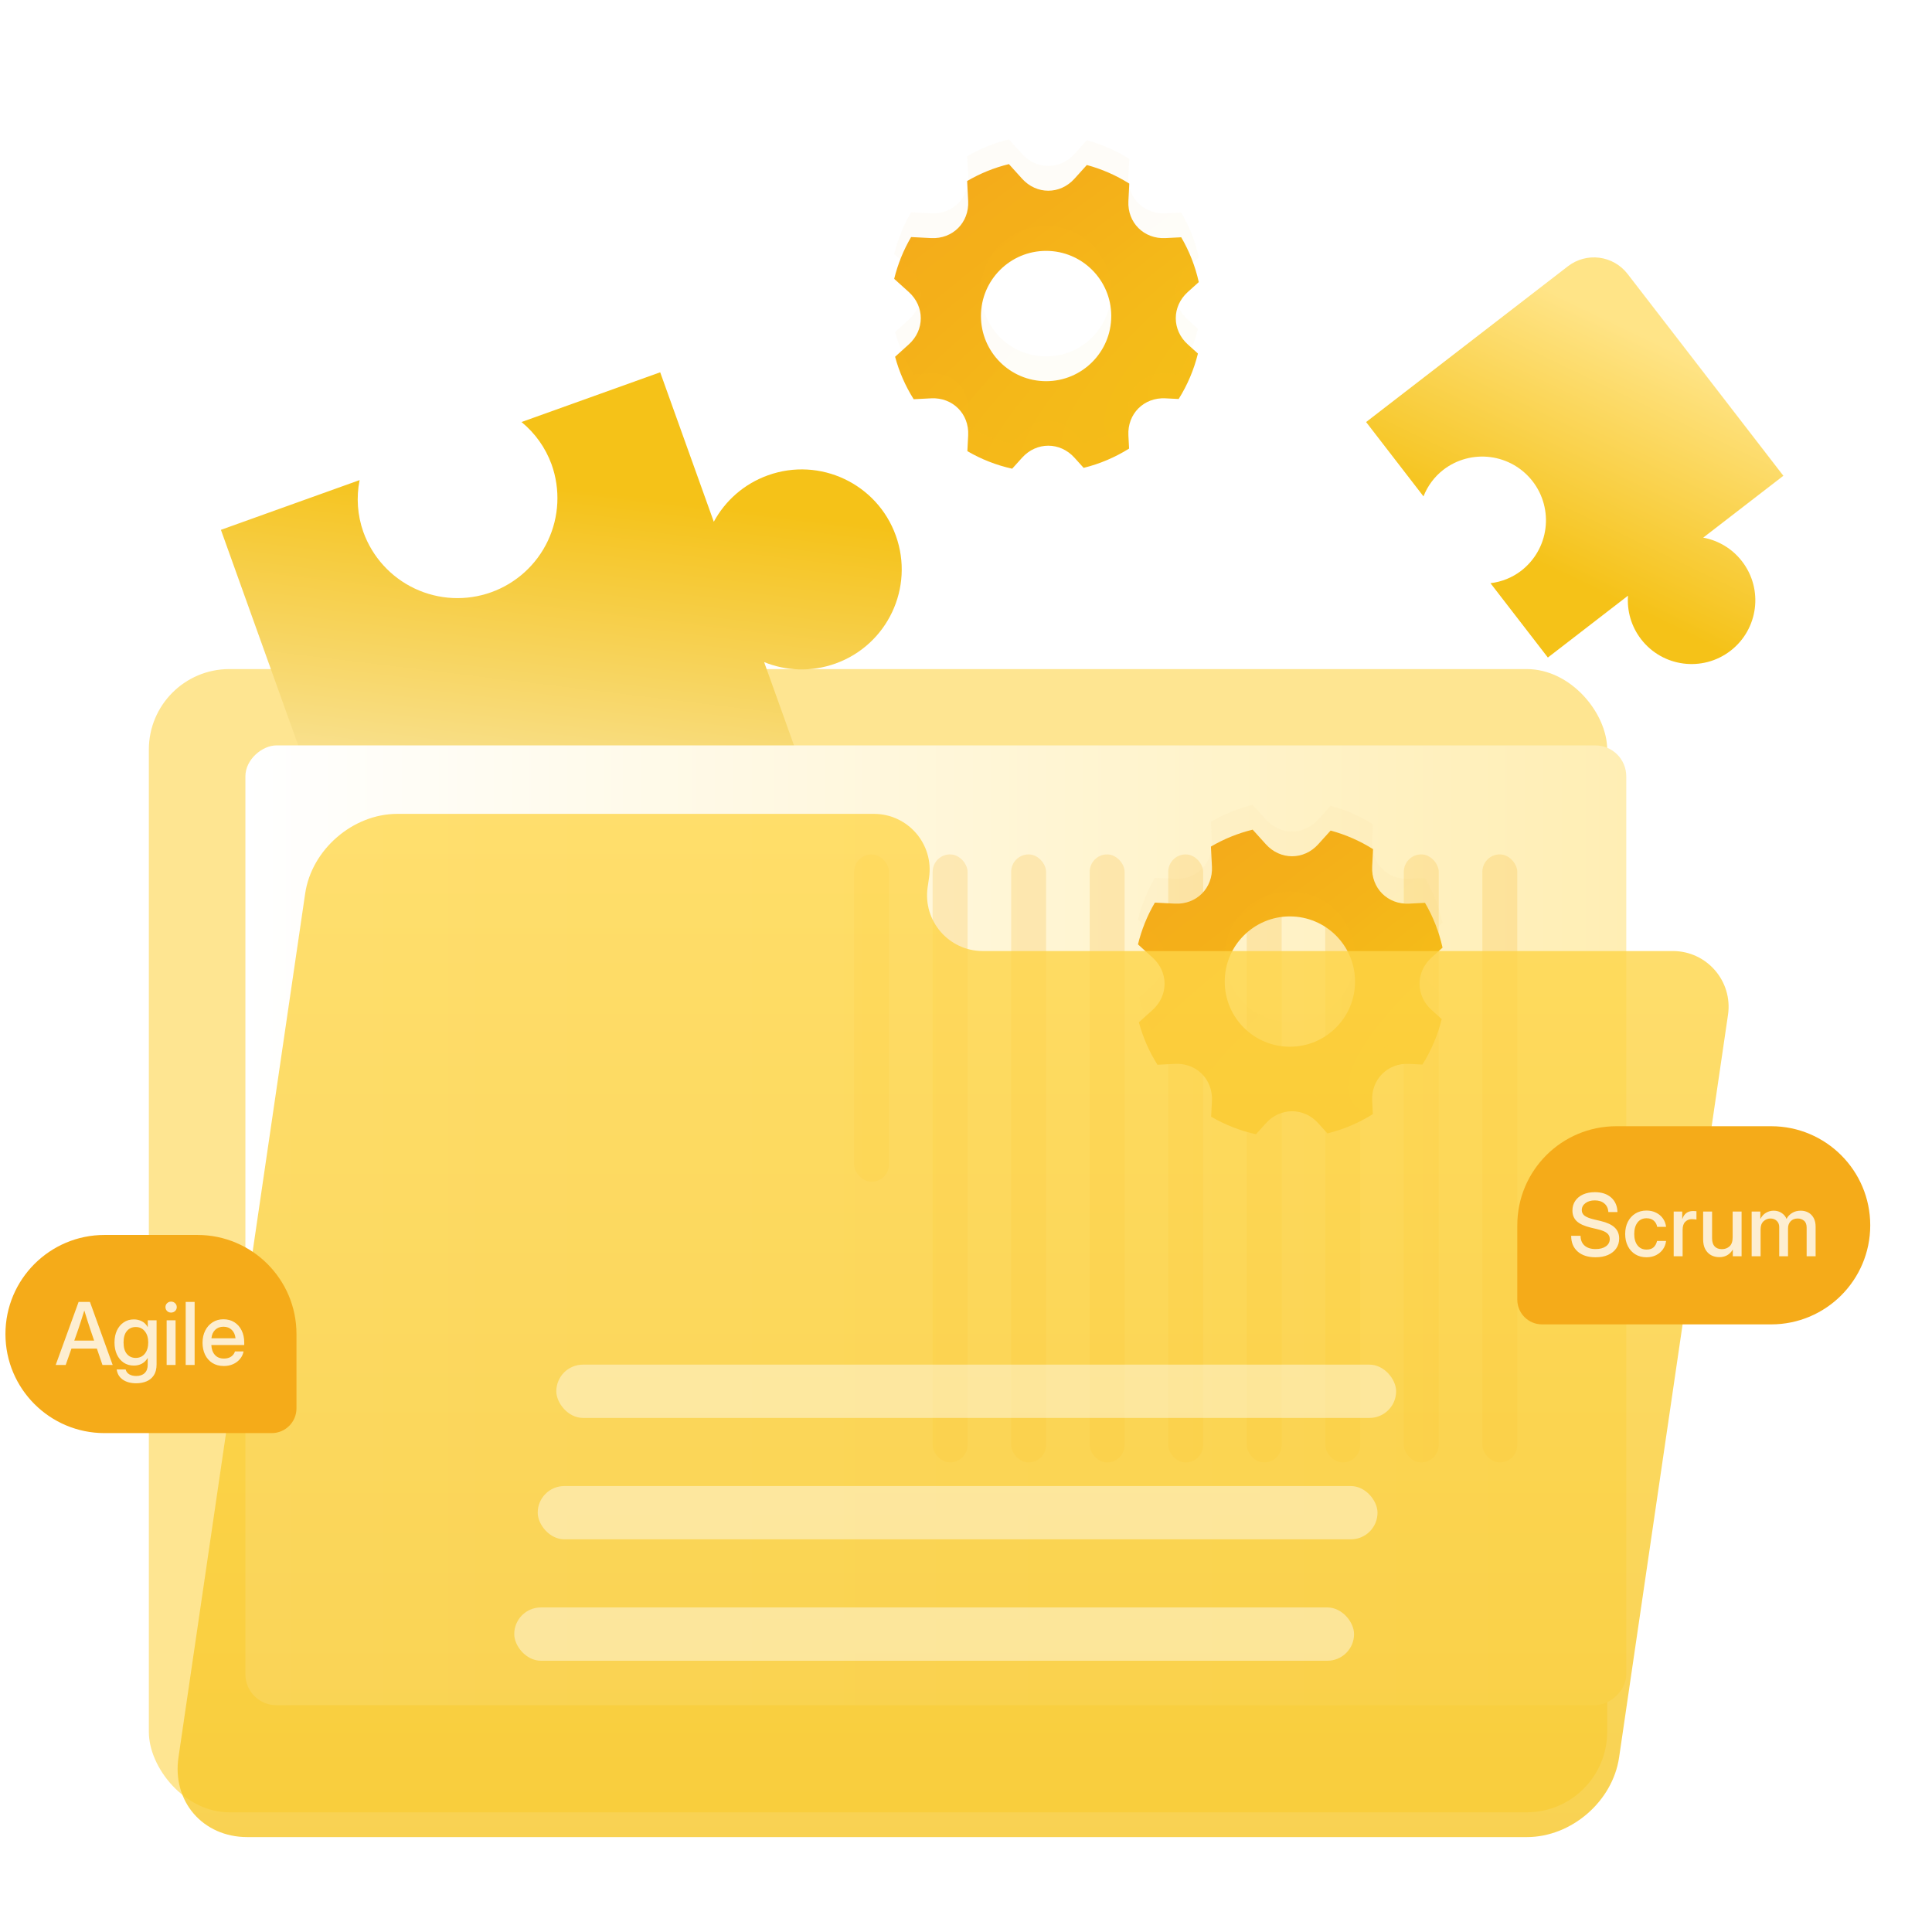 <?xml version="1.0" encoding="UTF-8"?> <svg xmlns="http://www.w3.org/2000/svg" width="312" height="312" viewBox="0 0 312 312" fill="none"><g clip-path="url(#clip0_4581_807)"><rect x="24.038" y="108.049" width="235.508" height="184.623" rx="13" fill="#FEE591"></rect><g clip-path="url(#clip1_4581_807)"><g filter="url(#filter0_i_4581_807)"><path d="M84.219 64.154C86.422 65.955 88.098 68.317 89.072 70.991C90.518 75.022 90.303 79.463 88.475 83.336C86.647 87.209 83.355 90.198 79.324 91.644C75.292 93.09 70.851 92.874 66.978 91.046C63.105 89.218 60.116 85.926 58.67 81.894C57.723 79.211 57.516 76.322 58.073 73.531L35.676 81.563L57.483 142.367C58.447 145.054 60.439 147.25 63.022 148.468C65.604 149.687 68.565 149.83 71.252 148.867L132.056 127.06L123.398 102.92C126.951 104.363 131.027 104.554 134.921 103.157C143.316 100.147 147.681 90.9 144.67 82.504C141.659 74.109 132.412 69.745 124.017 72.756C120.124 74.152 117.098 76.889 115.272 80.261L106.615 56.122L84.219 64.154Z" fill="url(#paint0_linear_4581_807)"></path></g></g><g filter="url(#filter1_i_4581_807)"><path d="M240.698 91.629C242.5 91.419 244.212 90.727 245.654 89.625C247.815 87.957 249.226 85.499 249.574 82.791C249.923 80.083 249.181 77.348 247.513 75.186C245.845 73.025 243.387 71.615 240.679 71.266C237.971 70.917 235.235 71.658 233.074 73.326C231.643 74.442 230.54 75.923 229.88 77.612L220.613 65.606L253.21 40.446C254.651 39.334 256.475 38.839 258.281 39.072C260.086 39.304 261.724 40.245 262.836 41.685L287.997 74.284L275.054 84.273C277.457 84.719 279.713 86.015 281.324 88.102C284.798 92.603 283.965 99.068 279.464 102.542C274.964 106.016 268.498 105.183 265.024 100.683C263.414 98.595 262.73 96.085 262.908 93.647L249.966 103.637L240.698 91.629Z" fill="url(#paint1_linear_4581_807)"></path></g><rect x="262.627" y="120.375" width="155" height="223" rx="5" transform="rotate(90 262.627 120.375)" fill="url(#paint2_linear_4581_807)"></rect><rect x="245.026" y="236.168" width="5.641" height="98.191" rx="2.821" transform="rotate(-180 245.026 236.168)" fill="#F5B219" fill-opacity="0.2" style="mix-blend-mode:multiply"></rect><rect x="232.344" y="236.168" width="5.641" height="98.191" rx="2.821" transform="rotate(-180 232.344 236.168)" fill="#F5B219" fill-opacity="0.2" style="mix-blend-mode:multiply"></rect><rect x="219.662" y="236.168" width="5.641" height="98.191" rx="2.821" transform="rotate(-180 219.662 236.168)" fill="#F5B219" fill-opacity="0.2" style="mix-blend-mode:multiply"></rect><rect x="206.981" y="236.168" width="5.641" height="98.191" rx="2.821" transform="rotate(-180 206.981 236.168)" fill="#F5B219" fill-opacity="0.2" style="mix-blend-mode:multiply"></rect><rect x="194.299" y="236.168" width="5.641" height="98.191" rx="2.821" transform="rotate(-180 194.299 236.168)" fill="#F5B219" fill-opacity="0.2" style="mix-blend-mode:multiply"></rect><rect x="181.617" y="236.168" width="5.641" height="98.191" rx="2.821" transform="rotate(-180 181.617 236.168)" fill="#F5B219" fill-opacity="0.2" style="mix-blend-mode:multiply"></rect><rect x="168.935" y="236.168" width="5.641" height="98.191" rx="2.821" transform="rotate(-180 168.935 236.168)" fill="#F5B219" fill-opacity="0.2" style="mix-blend-mode:multiply"></rect><rect x="156.254" y="236.167" width="5.641" height="98.191" rx="2.821" transform="rotate(-180 156.254 236.167)" fill="#F5B219" fill-opacity="0.2" style="mix-blend-mode:multiply"></rect><rect x="143.572" y="190.841" width="5.641" height="52.864" rx="2.821" transform="rotate(-180 143.572 190.841)" fill="#F5B219" fill-opacity="0.2" style="mix-blend-mode:multiply"></rect><g filter="url(#filter2_i_4581_807)"><path fill-rule="evenodd" clip-rule="evenodd" d="M202.824 179.17C200.28 178.606 197.838 177.65 195.588 176.336L195.718 173.784C195.896 170.305 193.21 167.629 189.74 167.806L186.92 167.95C185.582 165.827 184.57 163.516 183.917 161.093L186.131 159.094C188.717 156.76 188.711 152.968 186.131 150.64L183.771 148.509C184.35 146.14 185.27 143.867 186.503 141.763L189.74 141.928C193.219 142.106 195.895 139.419 195.718 135.949L195.552 132.714C197.656 131.481 199.927 130.56 202.296 129.981L204.428 132.341C206.764 134.928 210.555 134.921 212.883 132.341L214.882 130.128C217.304 130.781 219.615 131.793 221.738 133.13L221.594 135.949C221.416 139.43 224.102 142.106 227.572 141.929L230.124 141.798C231.438 144.049 232.394 146.491 232.958 149.035L231.18 150.64C228.595 152.976 228.602 156.766 231.18 159.095L232.823 160.576C232.182 163.173 231.131 165.65 229.71 167.915L227.572 167.806C224.093 167.628 221.417 170.314 221.594 173.784L221.703 175.922C219.438 177.343 216.961 178.394 214.365 179.035L212.883 177.393C210.547 174.807 206.756 174.813 204.428 177.393L202.824 179.17ZM208.304 165.037C214.115 165.037 218.826 160.326 218.826 154.515C218.826 148.704 214.115 143.993 208.304 143.993C202.493 143.993 197.782 148.704 197.782 154.515C197.782 160.326 202.493 165.037 208.304 165.037Z" fill="url(#paint3_radial_4581_807)"></path></g><path data-figma-bg-blur-radius="1.7" fill-rule="evenodd" clip-rule="evenodd" d="M202.824 179.17C200.28 178.606 197.838 177.65 195.588 176.336L195.718 173.784C195.896 170.305 193.21 167.629 189.74 167.806L186.92 167.95C185.582 165.827 184.57 163.516 183.917 161.093L186.131 159.094C188.717 156.76 188.711 152.968 186.131 150.64L183.771 148.509C184.35 146.14 185.27 143.867 186.503 141.763L189.74 141.928C193.219 142.106 195.895 139.419 195.718 135.949L195.552 132.714C197.656 131.481 199.927 130.56 202.296 129.981L204.428 132.341C206.764 134.928 210.555 134.921 212.883 132.341L214.882 130.128C217.304 130.781 219.615 131.793 221.738 133.13L221.594 135.949C221.416 139.43 224.102 142.106 227.572 141.929L230.124 141.798C231.438 144.049 232.394 146.491 232.958 149.035L231.18 150.64C228.595 152.976 228.602 156.766 231.18 159.095L232.823 160.576C232.182 163.173 231.131 165.65 229.71 167.915L227.572 167.806C224.093 167.628 221.417 170.314 221.594 173.784L221.703 175.922C219.438 177.343 216.961 178.394 214.365 179.035L212.883 177.393C210.547 174.807 206.756 174.813 204.428 177.393L202.824 179.17ZM208.304 165.037C214.115 165.037 218.826 160.326 218.826 154.515C218.826 148.704 214.115 143.993 208.304 143.993C202.493 143.993 197.782 148.704 197.782 154.515C197.782 160.326 202.493 165.037 208.304 165.037Z" fill="url(#paint4_radial_4581_807)" fill-opacity="0.03"></path><g filter="url(#filter4_i_4581_807)" data-figma-bg-blur-radius="5.4"><path d="M149.806 139.278C149.01 144.711 153.221 149.584 158.711 149.584H270.15C275.641 149.584 279.852 154.458 279.055 159.89L261.468 279.81C260.426 286.914 253.761 292.672 246.581 292.672H39.934C32.755 292.672 27.779 286.914 28.821 279.81L49.282 140.295C50.324 133.192 56.989 127.432 64.169 127.432H141.128C146.618 127.432 150.829 132.306 150.032 137.738L149.806 139.278Z" fill="url(#paint5_linear_4581_807)" fill-opacity="0.8"></path></g><rect opacity="0.63" x="89.84" y="220.375" width="135.621" height="8.606" rx="4.303" fill="white" fill-opacity="0.67"></rect><rect opacity="0.63" x="86.835" y="239.981" width="135.621" height="8.606" rx="4.303" fill="white" fill-opacity="0.67"></rect><rect opacity="0.63" x="83.046" y="259.587" width="135.621" height="8.606" rx="4.303" fill="white" fill-opacity="0.67"></rect><path d="M245.026 209.875C245.026 212.084 246.817 213.875 249.026 213.875H286.026C294.862 213.875 302.026 206.712 302.026 197.875V197.875C302.026 189.039 294.862 181.875 286.026 181.875H261.026C252.189 181.875 245.026 189.039 245.026 197.875V209.875Z" fill="#F5AB19"></path><path d="M257.672 203.039C256.451 203.039 255.487 202.732 254.781 202.116C254.079 201.496 253.728 200.649 253.728 199.573H255.246C255.25 200.243 255.464 200.767 255.888 201.146C256.317 201.524 256.911 201.713 257.672 201.713C258.365 201.713 258.919 201.567 259.333 201.275C259.753 200.979 259.962 200.583 259.962 200.086C259.962 199.694 259.812 199.377 259.511 199.136C259.215 198.89 258.714 198.682 258.007 198.514L256.893 198.247C255.863 198.001 255.111 197.659 254.637 197.222C254.168 196.78 253.933 196.205 253.933 195.499C253.933 194.902 254.083 194.38 254.384 193.934C254.685 193.487 255.107 193.141 255.649 192.895C256.196 192.648 256.834 192.525 257.563 192.525C258.661 192.525 259.534 192.813 260.181 193.387C260.833 193.961 261.175 194.745 261.207 195.738H259.737C259.7 195.15 259.486 194.69 259.094 194.357C258.702 194.02 258.185 193.852 257.542 193.852C256.927 193.852 256.424 194 256.032 194.296C255.64 194.588 255.444 194.964 255.444 195.424C255.444 195.793 255.594 196.094 255.895 196.326C256.196 196.554 256.695 196.752 257.392 196.921L258.493 197.181C259.514 197.422 260.265 197.771 260.749 198.227C261.236 198.682 261.48 199.275 261.48 200.004C261.48 200.615 261.323 201.148 261.008 201.604C260.694 202.059 260.252 202.412 259.682 202.663C259.112 202.914 258.443 203.039 257.672 203.039ZM265.896 203.039C265.208 203.039 264.604 202.88 264.084 202.561C263.569 202.242 263.168 201.8 262.881 201.234C262.594 200.665 262.451 200.013 262.451 199.279C262.451 198.537 262.594 197.88 262.881 197.311C263.173 196.741 263.576 196.297 264.091 195.978C264.606 195.654 265.208 195.492 265.896 195.492C266.47 195.492 266.983 195.606 267.434 195.834C267.89 196.057 268.259 196.367 268.542 196.764C268.824 197.16 268.995 197.614 269.054 198.124H267.619C267.546 197.718 267.363 197.386 267.072 197.126C266.78 196.866 266.39 196.736 265.903 196.736C265.278 196.736 264.791 196.967 264.44 197.427C264.089 197.887 263.914 198.505 263.914 199.279C263.914 200.045 264.089 200.656 264.44 201.111C264.791 201.567 265.278 201.795 265.903 201.795C266.4 201.795 266.782 201.67 267.051 201.419C267.32 201.164 267.502 200.824 267.598 200.4H269.054C269 200.902 268.831 201.353 268.548 201.754C268.266 202.15 267.897 202.465 267.441 202.697C266.985 202.925 266.47 203.039 265.896 203.039ZM270.285 202.875V195.656H271.666V196.825H271.693C271.825 196.429 272.032 196.121 272.315 195.902C272.602 195.679 272.976 195.567 273.436 195.567C273.545 195.567 273.646 195.572 273.737 195.581C273.828 195.59 273.903 195.597 273.962 195.602V196.948C273.908 196.935 273.81 196.921 273.668 196.907C273.527 196.889 273.372 196.88 273.204 196.88C272.798 196.88 272.449 197.021 272.158 197.304C271.871 197.586 271.727 198.022 271.727 198.609V202.875H270.285ZM277.654 203.019C277.162 203.019 276.717 202.912 276.321 202.697C275.929 202.479 275.617 202.157 275.384 201.733C275.156 201.31 275.042 200.783 275.042 200.154V195.656H276.485V199.977C276.485 200.555 276.624 200.993 276.902 201.289C277.18 201.581 277.569 201.727 278.071 201.727C278.558 201.727 278.969 201.576 279.301 201.275C279.639 200.97 279.807 200.482 279.807 199.813V195.656H281.25V202.875H279.834V201.788C279.342 202.608 278.615 203.019 277.654 203.019ZM282.876 202.875V195.656H284.278V196.866C284.501 196.42 284.804 196.082 285.187 195.855C285.57 195.627 285.985 195.513 286.431 195.513C286.923 195.513 287.354 195.638 287.723 195.889C288.097 196.139 288.359 196.458 288.509 196.846C288.705 196.454 289.001 196.135 289.398 195.889C289.799 195.638 290.266 195.513 290.799 195.513C291.246 195.513 291.652 195.611 292.016 195.807C292.381 196.003 292.67 196.294 292.884 196.682C293.098 197.065 293.206 197.545 293.206 198.124V202.875H291.756V198.247C291.756 197.732 291.613 197.358 291.326 197.126C291.039 196.894 290.699 196.777 290.307 196.777C289.824 196.777 289.444 196.928 289.166 197.229C288.888 197.525 288.749 197.903 288.749 198.363V202.875H287.327V198.151C287.327 197.737 287.192 197.404 286.923 197.153C286.659 196.903 286.322 196.777 285.912 196.777C285.492 196.777 285.121 196.926 284.797 197.222C284.478 197.518 284.319 197.951 284.319 198.521V202.875H282.876Z" fill="#FDEED1"></path><g filter="url(#filter5_i_4581_807)"><path fill-rule="evenodd" clip-rule="evenodd" d="M163.456 71.691C160.912 71.127 158.47 70.17 156.22 68.856L156.35 66.305C156.528 62.825 153.842 60.15 150.372 60.326L147.552 60.471C146.214 58.347 145.202 56.036 144.549 53.614L146.763 51.614C149.349 49.281 149.343 45.489 146.763 43.16L144.403 41.03C144.982 38.66 145.902 36.388 147.135 34.283L150.372 34.448C153.851 34.626 156.527 31.94 156.35 28.47L156.184 25.234C158.288 24.001 160.56 23.081 162.928 22.502L165.06 24.862C167.396 27.448 171.187 27.442 173.515 24.862L175.514 22.648C177.937 23.301 180.247 24.313 182.37 25.65L182.226 28.47C182.048 31.95 184.734 34.626 188.205 34.449L190.756 34.319C192.07 36.57 193.026 39.011 193.591 41.556L191.812 43.16C189.227 45.496 189.235 49.287 191.812 51.615L193.455 53.097C192.814 55.693 191.764 58.17 190.343 60.436L188.205 60.326C184.725 60.148 182.049 62.835 182.226 66.305L182.336 68.443C180.07 69.864 177.593 70.914 174.997 71.555L173.515 69.914C171.179 67.328 167.388 67.334 165.06 69.914L163.456 71.691ZM168.936 57.557C174.747 57.557 179.458 52.846 179.458 47.035C179.458 41.224 174.747 36.514 168.936 36.514C163.125 36.514 158.414 41.224 158.414 47.035C158.414 52.846 163.125 57.557 168.936 57.557Z" fill="url(#paint6_radial_4581_807)"></path></g><path data-figma-bg-blur-radius="1.7" fill-rule="evenodd" clip-rule="evenodd" d="M163.456 71.691C160.912 71.127 158.47 70.17 156.22 68.856L156.35 66.305C156.528 62.825 153.842 60.15 150.372 60.326L147.552 60.471C146.214 58.347 145.202 56.036 144.549 53.614L146.763 51.614C149.349 49.281 149.343 45.489 146.763 43.16L144.403 41.03C144.982 38.66 145.902 36.388 147.135 34.283L150.372 34.448C153.851 34.626 156.527 31.94 156.35 28.47L156.184 25.234C158.288 24.001 160.56 23.081 162.928 22.502L165.06 24.862C167.396 27.448 171.187 27.442 173.515 24.862L175.514 22.648C177.937 23.301 180.247 24.313 182.37 25.65L182.226 28.47C182.048 31.95 184.734 34.626 188.205 34.449L190.756 34.319C192.07 36.57 193.026 39.011 193.591 41.556L191.812 43.16C189.227 45.496 189.235 49.287 191.812 51.615L193.455 53.097C192.814 55.693 191.764 58.17 190.343 60.436L188.205 60.326C184.725 60.148 182.049 62.835 182.226 66.305L182.336 68.443C180.07 69.864 177.593 70.914 174.997 71.555L173.515 69.914C171.179 67.328 167.388 67.334 165.06 69.914L163.456 71.691ZM168.936 57.557C174.747 57.557 179.458 52.846 179.458 47.035C179.458 41.224 174.747 36.514 168.936 36.514C163.125 36.514 158.414 41.224 158.414 47.035C158.414 52.846 163.125 57.557 168.936 57.557Z" fill="url(#paint7_radial_4581_807)" fill-opacity="0.03"></path><path d="M47.879 227.433C47.879 229.642 46.089 231.433 43.879 231.433H16.879C8.043 231.433 0.879 224.269 0.879 215.433V215.433C0.879 206.596 8.043 199.433 16.879 199.433H31.879C40.716 199.433 47.879 206.596 47.879 215.433V227.433Z" fill="#F5AB19"></path><path d="M8.995 220.433L12.693 210.247H14.525L18.196 220.433H16.548L15.646 217.787H11.537L10.608 220.433H8.995ZM11.995 216.495H15.202L14.586 214.69C14.45 214.271 14.304 213.822 14.149 213.344C13.994 212.865 13.816 212.296 13.616 211.635C13.411 212.296 13.231 212.865 13.076 213.344C12.921 213.822 12.773 214.271 12.631 214.69L11.995 216.495ZM21.997 223.386C21.112 223.386 20.39 223.19 19.829 222.798C19.269 222.406 18.941 221.857 18.845 221.15H20.288C20.379 221.501 20.577 221.766 20.882 221.943C21.188 222.121 21.559 222.21 21.997 222.21C22.58 222.21 23.036 222.053 23.364 221.738C23.692 221.424 23.856 220.975 23.856 220.392V219.298H23.849C23.598 219.717 23.282 220.027 22.899 220.228C22.521 220.428 22.095 220.528 21.62 220.528C20.992 220.528 20.442 220.371 19.973 220.057C19.504 219.738 19.139 219.3 18.879 218.744C18.62 218.184 18.49 217.537 18.49 216.803C18.49 216.069 18.62 215.422 18.879 214.861C19.144 214.301 19.511 213.863 19.98 213.549C20.449 213.23 20.994 213.07 21.614 213.07C22.083 213.07 22.514 213.171 22.906 213.371C23.298 213.572 23.614 213.886 23.856 214.315H23.863V213.214H25.285V220.337C25.285 221.066 25.137 221.654 24.84 222.101C24.544 222.547 24.148 222.873 23.651 223.078C23.154 223.283 22.603 223.386 21.997 223.386ZM21.915 219.291C22.53 219.291 23.02 219.065 23.384 218.614C23.753 218.159 23.938 217.552 23.938 216.796C23.938 216.039 23.753 215.436 23.384 214.984C23.02 214.529 22.53 214.301 21.915 214.301C21.331 214.301 20.857 214.515 20.493 214.943C20.133 215.367 19.953 215.985 19.953 216.796C19.953 217.607 20.133 218.227 20.493 218.655C20.857 219.079 21.331 219.291 21.915 219.291ZM26.912 220.433V213.214H28.354V220.433H26.912ZM27.629 211.97C27.374 211.97 27.158 211.885 26.98 211.717C26.807 211.544 26.72 211.334 26.72 211.088C26.72 210.837 26.807 210.628 26.98 210.459C27.158 210.286 27.374 210.199 27.629 210.199C27.884 210.199 28.101 210.286 28.279 210.459C28.456 210.628 28.545 210.837 28.545 211.088C28.545 211.334 28.456 211.544 28.279 211.717C28.101 211.885 27.884 211.97 27.629 211.97ZM31.43 210.247V220.433H29.988V210.247H31.43ZM36.147 220.597C35.431 220.597 34.816 220.435 34.301 220.111C33.791 219.788 33.397 219.343 33.119 218.778C32.845 218.209 32.708 217.562 32.708 216.837C32.708 216.103 32.852 215.452 33.139 214.882C33.426 214.312 33.823 213.866 34.329 213.542C34.834 213.214 35.416 213.05 36.072 213.05C36.755 213.05 37.348 213.209 37.849 213.528C38.355 213.847 38.747 214.292 39.025 214.861C39.303 215.426 39.442 216.08 39.442 216.823V217.213H34.13C34.158 217.865 34.344 218.391 34.691 218.792C35.042 219.193 35.534 219.394 36.167 219.394C36.641 219.394 37.031 219.287 37.336 219.072C37.642 218.858 37.844 218.58 37.945 218.238H39.333C39.246 218.703 39.052 219.113 38.751 219.469C38.455 219.824 38.081 220.102 37.63 220.303C37.184 220.499 36.689 220.597 36.147 220.597ZM34.144 216.119H38.034C37.974 215.545 37.772 215.092 37.425 214.759C37.079 214.422 36.632 214.253 36.085 214.253C35.538 214.253 35.092 214.422 34.745 214.759C34.404 215.092 34.203 215.545 34.144 216.119Z" fill="white" fill-opacity="0.8"></path></g><defs><filter id="filter0_i_4581_807" x="35.676" y="56.122" width="109.946" height="97.377" filterUnits="userSpaceOnUse" color-interpolation-filters="sRGB"><feFlood flood-opacity="0" result="BackgroundImageFix"></feFlood><feBlend mode="normal" in="SourceGraphic" in2="BackgroundImageFix" result="shape"></feBlend><feColorMatrix in="SourceAlpha" type="matrix" values="0 0 0 0 0 0 0 0 0 0 0 0 0 0 0 0 0 0 127 0" result="hardAlpha"></feColorMatrix><feOffset dy="4"></feOffset><feGaussianBlur stdDeviation="4.95"></feGaussianBlur><feComposite in2="hardAlpha" operator="arithmetic" k2="-1" k3="1"></feComposite><feColorMatrix type="matrix" values="0 0 0 0 0.913 0 0 0 0 0.67 0 0 0 0 0 0 0 0 1 0"></feColorMatrix><feBlend mode="normal" in2="shape" result="effect1_innerShadow_4581_807"></feBlend></filter><filter id="filter1_i_4581_807" x="220.613" y="39.016" width="67.384" height="68.222" filterUnits="userSpaceOnUse" color-interpolation-filters="sRGB"><feFlood flood-opacity="0" result="BackgroundImageFix"></feFlood><feBlend mode="normal" in="SourceGraphic" in2="BackgroundImageFix" result="shape"></feBlend><feColorMatrix in="SourceAlpha" type="matrix" values="0 0 0 0 0 0 0 0 0 0 0 0 0 0 0 0 0 0 127 0" result="hardAlpha"></feColorMatrix><feOffset dy="2.55"></feOffset><feGaussianBlur stdDeviation="3.155"></feGaussianBlur><feComposite in2="hardAlpha" operator="arithmetic" k2="-1" k3="1"></feComposite><feColorMatrix type="matrix" values="0 0 0 0 0.913 0 0 0 0 0.67 0 0 0 0 0 0 0 0 1 0"></feColorMatrix><feBlend mode="normal" in2="shape" result="effect1_innerShadow_4581_807"></feBlend></filter><filter id="filter2_i_4581_807" x="183.771" y="129.981" width="49.188" height="52.089" filterUnits="userSpaceOnUse" color-interpolation-filters="sRGB"><feFlood flood-opacity="0" result="BackgroundImageFix"></feFlood><feBlend mode="normal" in="SourceGraphic" in2="BackgroundImageFix" result="shape"></feBlend><feColorMatrix in="SourceAlpha" type="matrix" values="0 0 0 0 0 0 0 0 0 0 0 0 0 0 0 0 0 0 127 0" result="hardAlpha"></feColorMatrix><feOffset dy="4"></feOffset><feGaussianBlur stdDeviation="1.45"></feGaussianBlur><feComposite in2="hardAlpha" operator="arithmetic" k2="-1" k3="1"></feComposite><feColorMatrix type="matrix" values="0 0 0 0 0.933 0 0 0 0 0.484 0 0 0 0 0.09 0 0 0 0.25 0"></feColorMatrix><feBlend mode="normal" in2="shape" result="effect1_innerShadow_4581_807"></feBlend></filter><clipPath id="bgblur_2_4581_807_clip_path" transform="translate(-182.071 -128.281)"><path fill-rule="evenodd" clip-rule="evenodd" d="M202.824 179.17C200.28 178.606 197.838 177.65 195.588 176.336L195.718 173.784C195.896 170.305 193.21 167.629 189.74 167.806L186.92 167.95C185.582 165.827 184.57 163.516 183.917 161.093L186.131 159.094C188.717 156.76 188.711 152.968 186.131 150.64L183.771 148.509C184.35 146.14 185.27 143.867 186.503 141.763L189.74 141.928C193.219 142.106 195.895 139.419 195.718 135.949L195.552 132.714C197.656 131.481 199.927 130.56 202.296 129.981L204.428 132.341C206.764 134.928 210.555 134.921 212.883 132.341L214.882 130.128C217.304 130.781 219.615 131.793 221.738 133.13L221.594 135.949C221.416 139.43 224.102 142.106 227.572 141.929L230.124 141.798C231.438 144.049 232.394 146.491 232.958 149.035L231.18 150.64C228.595 152.976 228.602 156.766 231.18 159.095L232.823 160.576C232.182 163.173 231.131 165.65 229.71 167.915L227.572 167.806C224.093 167.628 221.417 170.314 221.594 173.784L221.703 175.922C219.438 177.343 216.961 178.394 214.365 179.035L212.883 177.393C210.547 174.807 206.756 174.813 204.428 177.393L202.824 179.17ZM208.304 165.037C214.115 165.037 218.826 160.326 218.826 154.515C218.826 148.704 214.115 143.993 208.304 143.993C202.493 143.993 197.782 148.704 197.782 154.515C197.782 160.326 202.493 165.037 208.304 165.037Z"></path></clipPath><filter id="filter4_i_4581_807" x="23.283" y="122.032" width="261.269" height="176.04" filterUnits="userSpaceOnUse" color-interpolation-filters="sRGB"><feFlood flood-opacity="0" result="BackgroundImageFix"></feFlood><feBlend mode="normal" in="SourceGraphic" in2="BackgroundImageFix" result="shape"></feBlend><feColorMatrix in="SourceAlpha" type="matrix" values="0 0 0 0 0 0 0 0 0 0 0 0 0 0 0 0 0 0 127 0" result="hardAlpha"></feColorMatrix><feOffset dy="4"></feOffset><feGaussianBlur stdDeviation="1"></feGaussianBlur><feComposite in2="hardAlpha" operator="arithmetic" k2="-1" k3="1"></feComposite><feColorMatrix type="matrix" values="0 0 0 0 1 0 0 0 0 1 0 0 0 0 1 0 0 0 0.25 0"></feColorMatrix><feBlend mode="normal" in2="shape" result="effect1_innerShadow_4581_807"></feBlend></filter><clipPath id="bgblur_3_4581_807_clip_path" transform="translate(-23.283 -122.032)"><path d="M149.806 139.278C149.01 144.711 153.221 149.584 158.711 149.584H270.15C275.641 149.584 279.852 154.458 279.055 159.89L261.468 279.81C260.426 286.914 253.761 292.672 246.581 292.672H39.934C32.755 292.672 27.779 286.914 28.821 279.81L49.282 140.295C50.324 133.192 56.989 127.432 64.169 127.432H141.128C146.618 127.432 150.829 132.306 150.032 137.738L149.806 139.278Z"></path></clipPath><filter id="filter5_i_4581_807" x="144.403" y="22.502" width="49.188" height="52.089" filterUnits="userSpaceOnUse" color-interpolation-filters="sRGB"><feFlood flood-opacity="0" result="BackgroundImageFix"></feFlood><feBlend mode="normal" in="SourceGraphic" in2="BackgroundImageFix" result="shape"></feBlend><feColorMatrix in="SourceAlpha" type="matrix" values="0 0 0 0 0 0 0 0 0 0 0 0 0 0 0 0 0 0 127 0" result="hardAlpha"></feColorMatrix><feOffset dy="4"></feOffset><feGaussianBlur stdDeviation="1.45"></feGaussianBlur><feComposite in2="hardAlpha" operator="arithmetic" k2="-1" k3="1"></feComposite><feColorMatrix type="matrix" values="0 0 0 0 0.933 0 0 0 0 0.484 0 0 0 0 0.09 0 0 0 0.25 0"></feColorMatrix><feBlend mode="normal" in2="shape" result="effect1_innerShadow_4581_807"></feBlend></filter><clipPath id="bgblur_4_4581_807_clip_path" transform="translate(-142.703 -20.802)"><path fill-rule="evenodd" clip-rule="evenodd" d="M163.456 71.691C160.912 71.127 158.47 70.17 156.22 68.856L156.35 66.305C156.528 62.825 153.842 60.15 150.372 60.326L147.552 60.471C146.214 58.347 145.202 56.036 144.549 53.614L146.763 51.614C149.349 49.281 149.343 45.489 146.763 43.16L144.403 41.03C144.982 38.66 145.902 36.388 147.135 34.283L150.372 34.448C153.851 34.626 156.527 31.94 156.35 28.47L156.184 25.234C158.288 24.001 160.56 23.081 162.928 22.502L165.06 24.862C167.396 27.448 171.187 27.442 173.515 24.862L175.514 22.648C177.937 23.301 180.247 24.313 182.37 25.65L182.226 28.47C182.048 31.95 184.734 34.626 188.205 34.449L190.756 34.319C192.07 36.57 193.026 39.011 193.591 41.556L191.812 43.16C189.227 45.496 189.235 49.287 191.812 51.615L193.455 53.097C192.814 55.693 191.764 58.17 190.343 60.436L188.205 60.326C184.725 60.148 182.049 62.835 182.226 66.305L182.336 68.443C180.07 69.864 177.593 70.914 174.997 71.555L173.515 69.914C171.179 67.328 167.388 67.334 165.06 69.914L163.456 71.691ZM168.936 57.557C174.747 57.557 179.458 52.846 179.458 47.035C179.458 41.224 174.747 36.514 168.936 36.514C163.125 36.514 158.414 41.224 158.414 47.035C158.414 52.846 163.125 57.557 168.936 57.557Z"></path></clipPath><linearGradient id="paint0_linear_4581_807" x1="104.354" y1="75.689" x2="96.588" y2="139.781" gradientUnits="userSpaceOnUse"><stop offset="0.01" stop-color="#F5C218"></stop><stop offset="1" stop-color="#FAEBB7"></stop></linearGradient><linearGradient id="paint1_linear_4581_807" x1="255.474" y1="92.352" x2="273.32" y2="55.268" gradientUnits="userSpaceOnUse"><stop offset="0.01" stop-color="#F5C218"></stop><stop offset="1" stop-color="#FFE487"></stop></linearGradient><linearGradient id="paint2_linear_4581_807" x1="340.127" y1="120.375" x2="340.127" y2="343.375" gradientUnits="userSpaceOnUse"><stop stop-color="#FFEEB4"></stop><stop offset="1" stop-color="white"></stop></linearGradient><radialGradient id="paint3_radial_4581_807" cx="0" cy="0" r="1" gradientTransform="matrix(334.344 104.254 -854.133 594.465 263.851 145.983)" gradientUnits="userSpaceOnUse"><stop stop-color="#F5C218"></stop><stop offset="0.514" stop-color="#F4811D"></stop><stop offset="1" stop-color="#FFD53B"></stop></radialGradient><radialGradient id="paint4_radial_4581_807" cx="0" cy="0" r="1" gradientTransform="matrix(334.344 104.254 -854.133 594.465 263.851 145.983)" gradientUnits="userSpaceOnUse"><stop stop-color="#F5C218"></stop><stop offset="0.514" stop-color="#F4811D"></stop><stop offset="1" stop-color="#FFD53B"></stop></radialGradient><linearGradient id="paint5_linear_4581_807" x1="167.491" y1="127.432" x2="167.491" y2="292.672" gradientUnits="userSpaceOnUse"><stop stop-color="#FFD74C"></stop><stop offset="1" stop-color="#F7C727"></stop></linearGradient><radialGradient id="paint6_radial_4581_807" cx="0" cy="0" r="1" gradientTransform="matrix(334.344 104.254 -854.133 594.465 224.483 38.504)" gradientUnits="userSpaceOnUse"><stop stop-color="#F5C218"></stop><stop offset="0.514" stop-color="#F4811D"></stop><stop offset="1" stop-color="#FFD53B"></stop></radialGradient><radialGradient id="paint7_radial_4581_807" cx="0" cy="0" r="1" gradientTransform="matrix(334.344 104.254 -854.133 594.465 224.483 38.504)" gradientUnits="userSpaceOnUse"><stop stop-color="#F5C218"></stop><stop offset="0.514" stop-color="#F4811D"></stop><stop offset="1" stop-color="#FFD53B"></stop></radialGradient><clipPath id="clip0_4581_807"><rect x="0.879" width="311" height="312" rx="16" fill="white"></rect></clipPath><clipPath id="clip1_4581_807"><rect width="107.66" height="107.66" fill="white" transform="matrix(-0.941 0.338 0.338 0.941 126.498 31.834)"></rect></clipPath></defs></svg> 